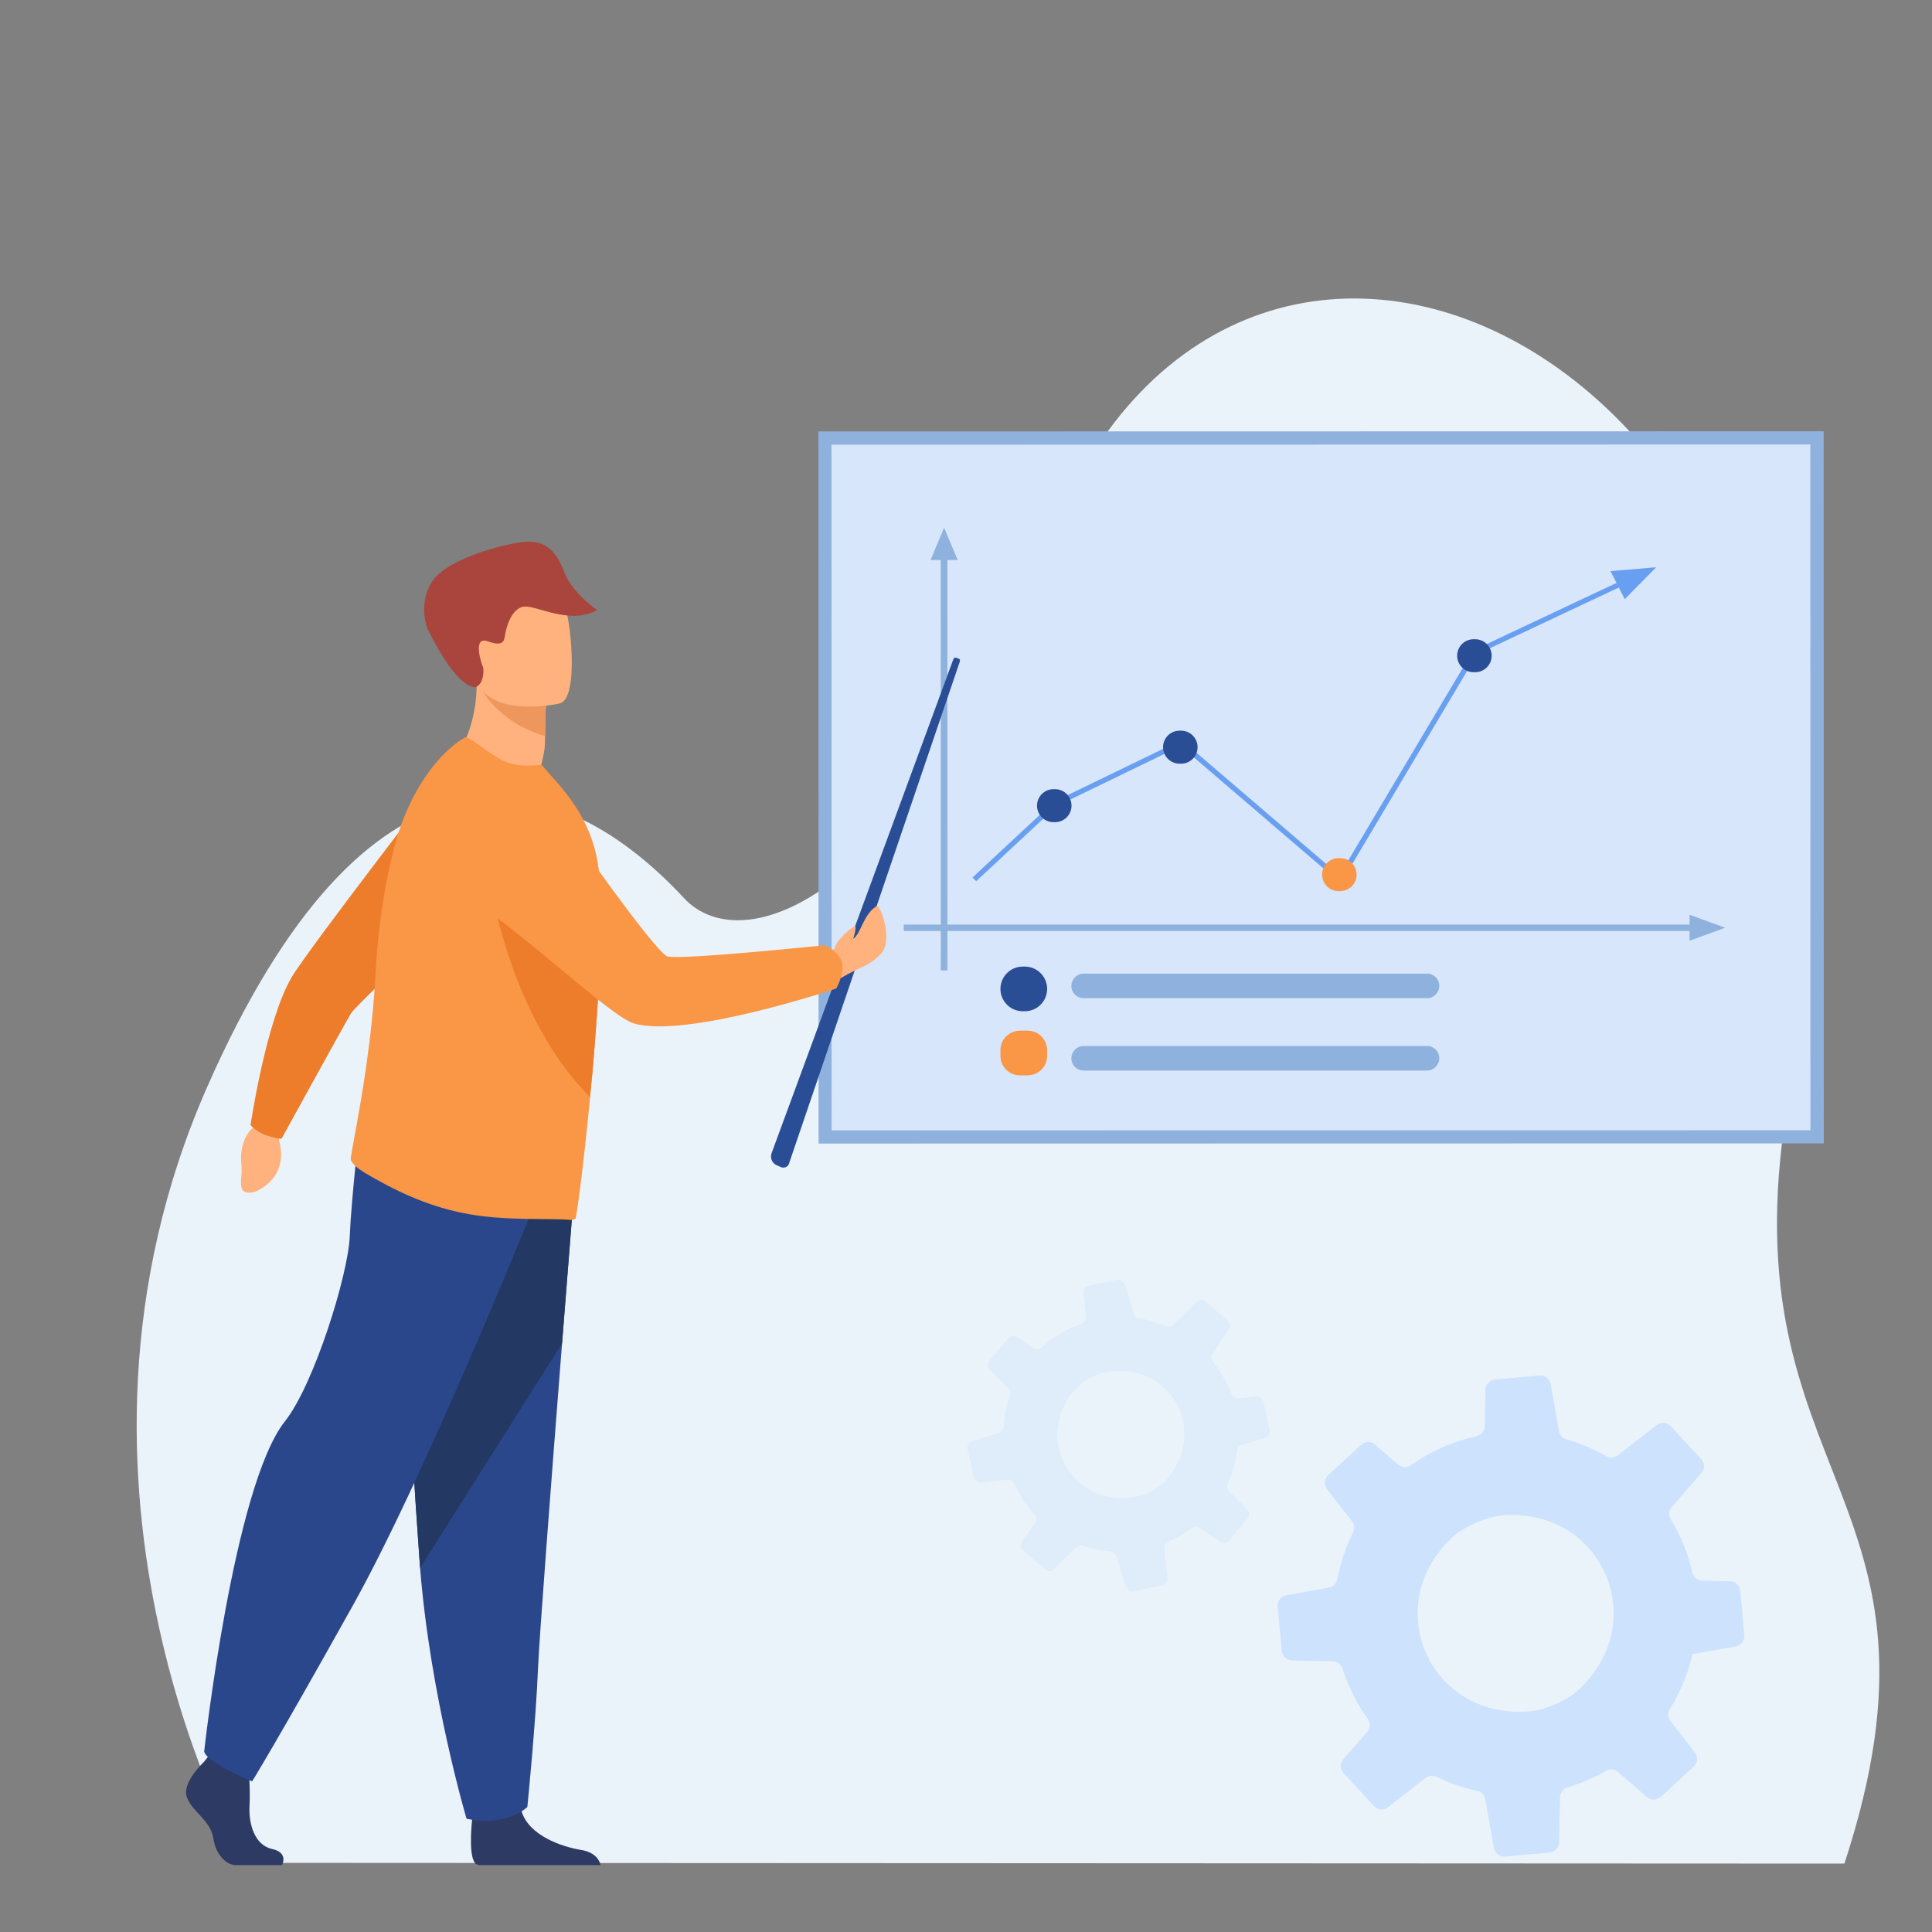 <?xml version="1.0" encoding="UTF-8"?>
<svg xmlns="http://www.w3.org/2000/svg" viewBox="0 0 500 500">
  <rect x="0" y="0" width="500" height="500" fill="#808080" stroke="none"/>
  <defs>
    <style>
      .cls-1 {
        fill: #f99746;
      }

      .cls-1, .cls-2, .cls-3, .cls-4, .cls-5, .cls-6, .cls-7, .cls-8, .cls-9, .cls-10, .cls-11, .cls-12, .cls-13, .cls-14, .cls-15 {
        stroke-width: 0px;
      }

      .cls-2 {
        fill: #2c3a64;
      }

      .cls-3 {
        fill: #2b478b;
      }

      .cls-4 {
        fill: #2a4e96;
      }

      .cls-5 {
        fill: #233862;
      }

      .cls-6 {
        fill: #dfedfb;
      }

      .cls-7 {
        fill: #d7e6fa;
      }

      .cls-8 {
        fill: #a9453d;
      }

      .cls-9 {
        fill: #cde3fd;
      }

      .cls-10 {
        fill: #8eb2dd;
      }

      .cls-11 {
        fill: #ffb27d;
      }

      .cls-12 {
        fill: #ed975d;
      }

      .cls-13 {
        fill: #ebf3fa;
      }

      .cls-14 {
        fill: #ed7d2b;
      }

      .cls-15 {
        fill: #699ff0;
      }
    </style>
  </defs>
  <g id="Layer_1" data-name="Layer 1">
    <path class="cls-13" d="m63.03,482.09s-55.41-96.46-9.37-200.88c40.85-92.66,88.48-86.32,123.42-48.72,14.88,16.01,57.79,1.97,94.31-92.31,49.8-128.57,222.44-50.59,190.96,147.22-15.23,95.73,46.36,99.21,14.98,194.9l-414.3-.2Z"/>
    <g>
      <rect class="cls-10" x="249.73" y="73.71" width="184.3" height="260.15" transform="translate(545.63 -138.13) rotate(89.99)"/>
      <rect class="cls-7" x="215.23" y="115.05" width="253.32" height="177.47" transform="translate(683.79 407.52) rotate(179.99)"/>
      <g>
        <path class="cls-10" d="m369.31,258.33h-88.85c-1.76.01-3.19-1.41-3.19-3.17h0c0-1.76,1.43-3.19,3.18-3.19h88.85c1.76-.01,3.19,1.41,3.19,3.17h0c0,1.76-1.43,3.19-3.18,3.19Z"/>
        <path class="cls-10" d="m369.31,277.06h-88.85c-1.76.01-3.19-1.41-3.19-3.17h0c0-1.76,1.43-3.19,3.18-3.19h88.85c1.76-.01,3.19,1.41,3.19,3.17h0c0,1.76-1.43,3.19-3.18,3.19Z"/>
        <rect class="cls-10" x="233.89" y="239.29" width="205.66" height="1.65"/>
        <polygon class="cls-10" points="437.25 243.46 437.25 236.74 446.47 240.1 437.25 243.46"/>
        <rect class="cls-10" x="189.67" y="195.63" width="109.34" height="1.72" transform="translate(47.88 440.86) rotate(-90.01)"/>
        <polygon class="cls-10" points="240.82 144.94 247.85 144.94 244.33 136.57 240.82 144.94"/>
        <path class="cls-4" d="m265.22,261.71h-.53c-3.19,0-5.78-2.59-5.78-5.78h0c0-3.19,2.59-5.78,5.78-5.78h.53c3.19,0,5.78,2.59,5.78,5.78h0c0,3.19-2.59,5.78-5.78,5.78Z"/>
        <path class="cls-1" d="m263.96,266.74h1.99c2.79,0,5.05,2.26,5.05,5.05v1.46c0,2.79-2.26,5.05-5.05,5.05h-1.99c-2.79,0-5.05-2.26-5.05-5.05v-1.46c0-2.79,2.26-5.05,5.05-5.05Z"/>
        <polygon class="cls-15" points="428.61 146.81 416.79 147.8 418.35 150.86 381.27 168.32 346.64 226.53 305.77 191.49 272.8 207.48 272.7 207.52 251.68 227.1 252.64 228.05 273.51 208.61 305.55 193.07 346.99 228.6 382.26 169.32 418.95 152.05 420.48 155.07 428.61 146.81"/>
        <path class="cls-4" d="m273.04,212.78h-.39c-2.36,0-4.27-1.91-4.27-4.27h0c0-2.36,1.91-4.27,4.27-4.27h.39c2.36,0,4.27,1.91,4.27,4.27h0c0,2.36-1.91,4.27-4.27,4.27Z"/>
        <path class="cls-4" d="m381.77,173.97h-.39c-2.36,0-4.27-1.91-4.27-4.27h0c0-2.36,1.91-4.27,4.27-4.27h.39c2.36,0,4.27,1.91,4.27,4.27h0c0,2.36-1.91,4.27-4.27,4.27Z"/>
        <path class="cls-4" d="m305.66,197.64h-.39c-2.36,0-4.27-1.91-4.27-4.27h0c0-2.36,1.91-4.27,4.27-4.27h.39c2.36,0,4.27,1.91,4.27,4.27h0c0,2.36-1.91,4.27-4.27,4.27Z"/>
        <path class="cls-1" d="m346.82,230.63h-.39c-2.36,0-4.27-1.91-4.27-4.27h0c0-2.36,1.91-4.27,4.27-4.27h.39c2.36,0,4.27,1.91,4.27,4.27h0c0,2.36-1.91,4.27-4.27,4.27Z"/>
      </g>
    </g>
    <path class="cls-6" d="m289.09,331.16l-7.16,1.56-.17.04c-.87.2-1.46,1.01-1.36,1.89l.65,6.08c.01.1.01.2,0,.3-.05.68-.49,1.28-1.14,1.5-3.83,1.37-7.35,3.47-10.35,6.21-.13.11-.26.2-.41.27-.55.27-1.22.23-1.74-.12l-4.23-2.85c-.56-.37-1.28-.38-1.84-.06-.17.1-.33.23-.47.39l-4.82,5.72c-.59.7-.55,1.76.11,2.41l4.81,4.8c.47.47.63,1.17.4,1.81-.32.91-.6,1.84-.83,2.79-.44,1.78-.71,3.57-.83,5.33h0c-.05.75-.53,1.37-1.24,1.59l-6.59,2.04-.33.11c-.85.25-1.37,1.13-1.18,2.01l1.59,7.32c.2.89,1.03,1.5,1.94,1.4l6.77-.72c.75-.08,1.47.33,1.78,1.01,1.34,2.87,3.1,5.52,5.25,7.85.54.6.61,1.48.15,2.16l-3.37,5.03c-.51.77-.36,1.78.34,2.36l5.74,4.84c.68.57,1.68.52,2.3-.1l5.65-5.64c.48-.48,1.19-.64,1.83-.43.79.27,1.6.5,2.42.71,1.56.39,3.11.65,4.65.78.7.06,1.3.53,1.5,1.2l2.44,7.92c.28.87,1.16,1.39,2.05,1.19l7.35-1.59c.78-.17,1.34-.86,1.37-1.64,0-.08,0-.17,0-.25l-.79-7.51c-.08-.7.26-1.37.87-1.71.05-.03.1-.06.16-.08.17-.07.33-.14.5-.23,1.98-.9,3.85-2.03,5.6-3.34.58-.45,1.38-.46,1.99-.04l5.31,3.56c.75.51,1.77.36,2.35-.34l1.07-1.27,3.74-4.44c.59-.69.54-1.72-.1-2.37l-4.74-4.73c-.51-.5-.63-1.27-.34-1.92.78-1.7,1.42-3.52,1.89-5.41.35-1.41.59-2.83.74-4.23l1.38-.43,5.67-1.76c.7-.21,1.18-.85,1.21-1.56.01-.15,0-.3-.04-.45l-1.59-7.37c-.2-.87-1.02-1.45-1.9-1.36l-4.63.5c-.78.08-1.54-.38-1.81-1.12-1.13-3.06-2.73-5.91-4.74-8.45-.48-.6-.51-1.42-.09-2.03l4.26-6.35c.47-.71.34-1.67-.32-2.22l-5.81-4.89c-.69-.58-1.7-.54-2.32.1l-5.88,5.87c-.5.51-1.26.65-1.92.37-1.41-.6-2.9-1.09-4.45-1.47-.83-.21-1.67-.38-2.5-.51-.65-.11-1.19-.57-1.39-1.2l-2.35-7.6c-.27-.88-1.16-1.4-2.07-1.22Zm-14.39,34.31c.7-1.9,1.77-3.76,3.25-5.53.31-.38.7-.77,1.12-1.15,1.86-1.64,4.58-3.12,6.69-3.57,16.17-3.42,26.89,14,16.84,26.83-.17.21-.34.42-.51.62-1.63,1.94-5.02,3.97-7.49,4.52-1.29.29-2.56.44-3.77.48-12.16.32-20.12-11.37-16.13-22.19Z"/>
    <path class="cls-9" d="m398.41,355.98l-11.27,1.02-.27.03c-1.37.13-2.42,1.26-2.45,2.63l-.18,9.45c0,.16-.02.31-.05.46-.21,1.02-.99,1.87-2.04,2.09-6.13,1.36-11.92,3.91-17.04,7.53-.21.15-.44.26-.68.34-.89.3-1.91.11-2.64-.51l-5.94-5.18c-.79-.68-1.89-.83-2.81-.45-.28.12-.56.29-.8.51l-8.48,7.84c-1.04.96-1.18,2.59-.3,3.72l6.44,8.28c.63.82.74,1.92.27,2.84-.66,1.34-1.27,2.7-1.81,4.11-1.02,2.65-1.78,5.33-2.29,8.01h0c-.22,1.13-1.08,1.99-2.2,2.19l-10.49,1.86-.53.1c-1.35.23-2.32,1.48-2.19,2.86l1.04,11.52c.14,1.4,1.29,2.49,2.7,2.52l10.51.2c1.17.02,2.19.79,2.53,1.89,1.5,4.65,3.69,9.05,6.54,13.03.71,1.02.65,2.39-.18,3.33l-6.13,7.05c-.93,1.08-.89,2.66.06,3.68l7.87,8.52c.93,1,2.48,1.13,3.55.29l9.74-7.56c.82-.64,1.94-.76,2.89-.31,1.16.56,2.35,1.08,3.58,1.55,2.31.89,4.64,1.58,6.97,2.09,1.06.22,1.89,1.06,2.06,2.13l2.22,12.61c.25,1.39,1.51,2.34,2.9,2.22l11.56-1.03c1.22-.12,2.21-1.06,2.41-2.24.02-.12.04-.26.03-.39l.23-11.66c.02-1.08.66-2.06,1.66-2.46.09-.04.17-.08.27-.1.28-.08.53-.15.8-.26,3.2-1.01,6.29-2.37,9.22-4.04.97-.57,2.21-.44,3.06.32l7.45,6.47c1.05.92,2.64.89,3.67-.07l1.89-1.74,6.58-6.09c1.04-.95,1.16-2.54.3-3.66l-6.35-8.15c-.69-.87-.73-2.06-.15-3,1.52-2.46,2.84-5.12,3.93-7.93.8-2.09,1.45-4.22,1.94-6.34l2.2-.39,9.03-1.61c1.12-.19,1.98-1.08,2.15-2.16.04-.23.05-.46.02-.69l-1.02-11.6c-.13-1.37-1.28-2.42-2.64-2.45l-7.18-.12c-1.21-.02-2.29-.88-2.56-2.06-1.14-4.9-3.04-9.58-5.63-13.85-.62-1.01-.52-2.28.26-3.13l7.75-8.91c.86-1,.84-2.49-.06-3.47l-7.97-8.6c-.94-1.02-2.5-1.15-3.57-.3l-10.13,7.87c-.87.69-2.06.76-3.02.2-2.05-1.19-4.24-2.22-6.54-3.1-1.24-.48-2.48-.9-3.73-1.26-.98-.29-1.71-1.1-1.9-2.11l-2.14-12.09c-.25-1.4-1.51-2.37-2.93-2.26Zm-28.63,49.81c1.44-2.77,3.43-5.42,6.03-7.85.55-.52,1.22-1.04,1.94-1.55,3.17-2.15,7.61-3.9,10.94-4.19,25.43-2.14,38.52,26.61,20.65,44.33-.3.29-.59.57-.9.86-2.87,2.65-8.45,5.11-12.34,5.48-2.04.19-4,.18-5.87,0-18.69-1.84-28.65-21.28-20.45-37.09Z"/>
  </g>
  <g id="Layer_2" data-name="Layer 2">
    <g>
      <path class="cls-11" d="m117.54,196.31s9.21,10.93,20.94,6.36c0,0,2.52-6.1,2.56-10.6,0-.55.01-1.09.02-1.6.06-5.07.23-7.91.23-7.91,0,0,0,0-.01,0-.53-.22-17.93-7.37-17.92-6.77.3,13.7-5.82,20.53-5.82,20.53Z"/>
      <path class="cls-12" d="m125.11,179.05c1.68,3.11,7.43,9.19,15.95,11.42.06-5.07.23-7.91.23-7.91,0,0,0,0-.01,0-.48-.13-16.67-4.42-16.17-3.5Z"/>
      <path class="cls-11" d="m144.94,182.03s-19.57,4.6-22.24-7.63c-2.68-12.23-7.01-19.87,5.37-23.32,12.38-3.45,15.84.68,17.72,4.54,1.89,3.86,4.17,24.9-.85,26.41Z"/>
      <path class="cls-8" d="m123.37,177.73c-.27.17-4.48,1.46-12.45-14.42-1.25-2.49-2.1-7.89.81-12.65,2.92-4.77,13.26-8.51,21.86-10.14,8.59-1.63,10.66,3.21,12.68,8.07,2.12,5.1,8.26,9.3,8.26,9.3-7.41,4.14-16.34-1.78-19.43-.81-3.09.97-4.18,5.85-4.42,7.41-.23,1.56-.59,2.86-4.48,1.47-3.89-1.4-1.76,5.51-1.14,6.83,0,0,.53,3.52-1.7,4.95Z"/>
      <g>
        <path class="cls-2" d="m72.97,482.69h-11.85c-2.48,0-5.24-2.49-5.93-7.04-.69-4.56-5.8-7.04-6.9-10.77-1.11-3.73,4.56-8.97,4.56-8.97l.95-1.22.98-1.27,9.38,2.21s.23,2.23.38,5.08c.1,2.06.16,4.43.04,6.51-.28,4.97,1.39,10.32,5.81,11.29,4.42.97,2.59,4.17,2.59,4.17Z"/>
        <path class="cls-2" d="m155.44,482.69h-31.4c-.3-.06-.53-.12-.67-.19-2.1-1.05-1.44-9.08-1.19-11.56.05-.46.08-.73.08-.73,0,0,11.04-8.83,12.56-2.07.05.21.1.42.16.62h0c1.92,6.33,10.49,9.2,15.44,10.01,3.78.62,4.76,2.82,5.02,3.92Z"/>
        <path class="cls-3" d="m149.11,301.59s-1.68,20.92-3.65,46.08c-2.68,34.17-5.9,76.13-6.22,84.09-.55,13.81-2.76,35.89-2.76,35.89,0,0-5.24,5.25-15.74,3.04,0,0-9.35-31.52-12.02-64.88-.04-.55-.08-1.1-.12-1.65-2.48-33.96-6.35-105.46-6.35-105.46l46.86,2.9Z"/>
        <path class="cls-5" d="m149.11,301.59s-1.68,20.92-3.65,46.08l-36.74,58.13c-.04-.55-.08-1.1-.12-1.65-2.48-33.96-6.35-105.46-6.35-105.46l46.86,2.9Z"/>
        <path class="cls-3" d="m141.45,304.07s-30.23,75.78-50.11,111.39c-19.88,35.61-26.09,45.55-26.09,45.55,0,0-11.39-4.55-12.42-7.66,0,0,7.6-68.75,20.91-85.51,7.52-9.47,16.36-37.89,16.77-47.83.41-9.94,2.69-29.61,2.69-29.61l48.24,13.67Z"/>
      </g>
      <g>
        <path class="cls-11" d="m72.52,290.3l-.32,4.87s3.21,8.66-5.79,13.1c0,0-3.85,1.55-4.01-1.45-.16-3,.34-1.87.02-6.1-.31-4.23,1.35-8.22,4.14-9.56l2.29-2.65,3.66,1.78Z"/>
        <path class="cls-14" d="m69,293.85c3.35,1.07,3.88.83,3.88.83,0,0,16.29-29.65,17.93-32.36s34.58-33.25,34.58-33.25l-8.46-31.55s-37.45,48.5-41.49,55.45c-6.68,11.5-10.6,38.21-10.6,38.21,0,0,1.53,1.83,4.16,2.67Z"/>
      </g>
      <path class="cls-1" d="m94.18,303.4c8.28,4.89,16.09,8.52,25.16,10.43,10.75,2.34,23.88,1.34,28.28,1.89.47.05.9-.07,1.29-.33.32-.2,2.05-13.46,3.7-30.24.04-.39.09-.79.12-1.2.02-.27.04-.54.04-.81l.03-.24c.18-1.74.35-3.52.52-5.32.4-4.48.76-9.07,1.08-13.66.03-.44.06-.88.09-1.32.51-7.4.89-14.68,1-21.16,0-.16,0-.31,0-.46.09-5.43,0-10.28-.35-14.13-.07-.81-.15-1.57-.25-2.29-1.28-9.73-5.99-16.57-10.41-21.71l-4.32-4.91c-4.15.36-7.74.51-11.79-2.09-4.39-2.81-7.22-5.46-8.11-4.97-6.79,3.97-14.15,13.75-17.84,27.02-1.98,7.14-3.46,15.19-4.38,23.65-.35,3.25-.62,6.56-.81,9.9-.96,17.97-3.78,33.32-5.41,42.24-.47,2.57-.84,4.61-1.04,6.02-.2,1.28,2.3,3,3.4,3.66Z"/>
      <path class="cls-14" d="m125.39,219.42s3.7,40.87,27.34,64.54c.02-.27.04-.54.04-.81l.03-.24c.18-1.74.35-3.52.52-5.32.4-4.48.76-9.07,1.08-13.66.03-.44.06-.88.09-1.32.51-7.4.89-14.68,1-21.16,0-.16,0-.31,0-.46-.05-3.87-.16-7.41-.35-10.51-7.57-6.04-17.4-10.26-29.76-11.07Z"/>
      <path class="cls-4" d="m204.21,301.09l43.99-129.28c.2-.59.47-1.15-.11-1.36l-.53-.19c-.6-.22-.78.17-.99.77l-46.89,127.43c-.44,1.22.13,2.57,1.32,3.1l1.09.48c.85.38,1.84-.05,2.14-.93Z"/>
      <path class="cls-11" d="m216.02,245.53c.02-1.89,5.01-6.27,5.34-5.74.24.38-.28,2.37-.56,3.2,2.07-1.39,2.55-6.29,6.05-8.48.97-.61,4.43,8.87,1.15,12.31-3.28,3.44-4.85,3.06-10.3,6.24l-3.95.27-1.95-6.14s2.11-.77,4.22-1.66Z"/>
      <path class="cls-1" d="m218.06,250.5c.26-3.73-4.66-5.88-4.66-5.88,0,0-37.45,3.9-40.67,2.89-3.22-1.01-27.29-35.55-27.29-35.55,0,0-10.56-11.91-19.21-9.28-7.51,2.29-10.45,8.15-11.45,13.73-1.19,6.65,1.88,13.35,7.64,16.88,12.93,7.93,35.55,29.8,41.65,31.58,13.57,3.98,52.34-9.03,52.34-9.03,0,0,1.45-2.41,1.65-5.34Z"/>
    </g>
  </g>
</svg>